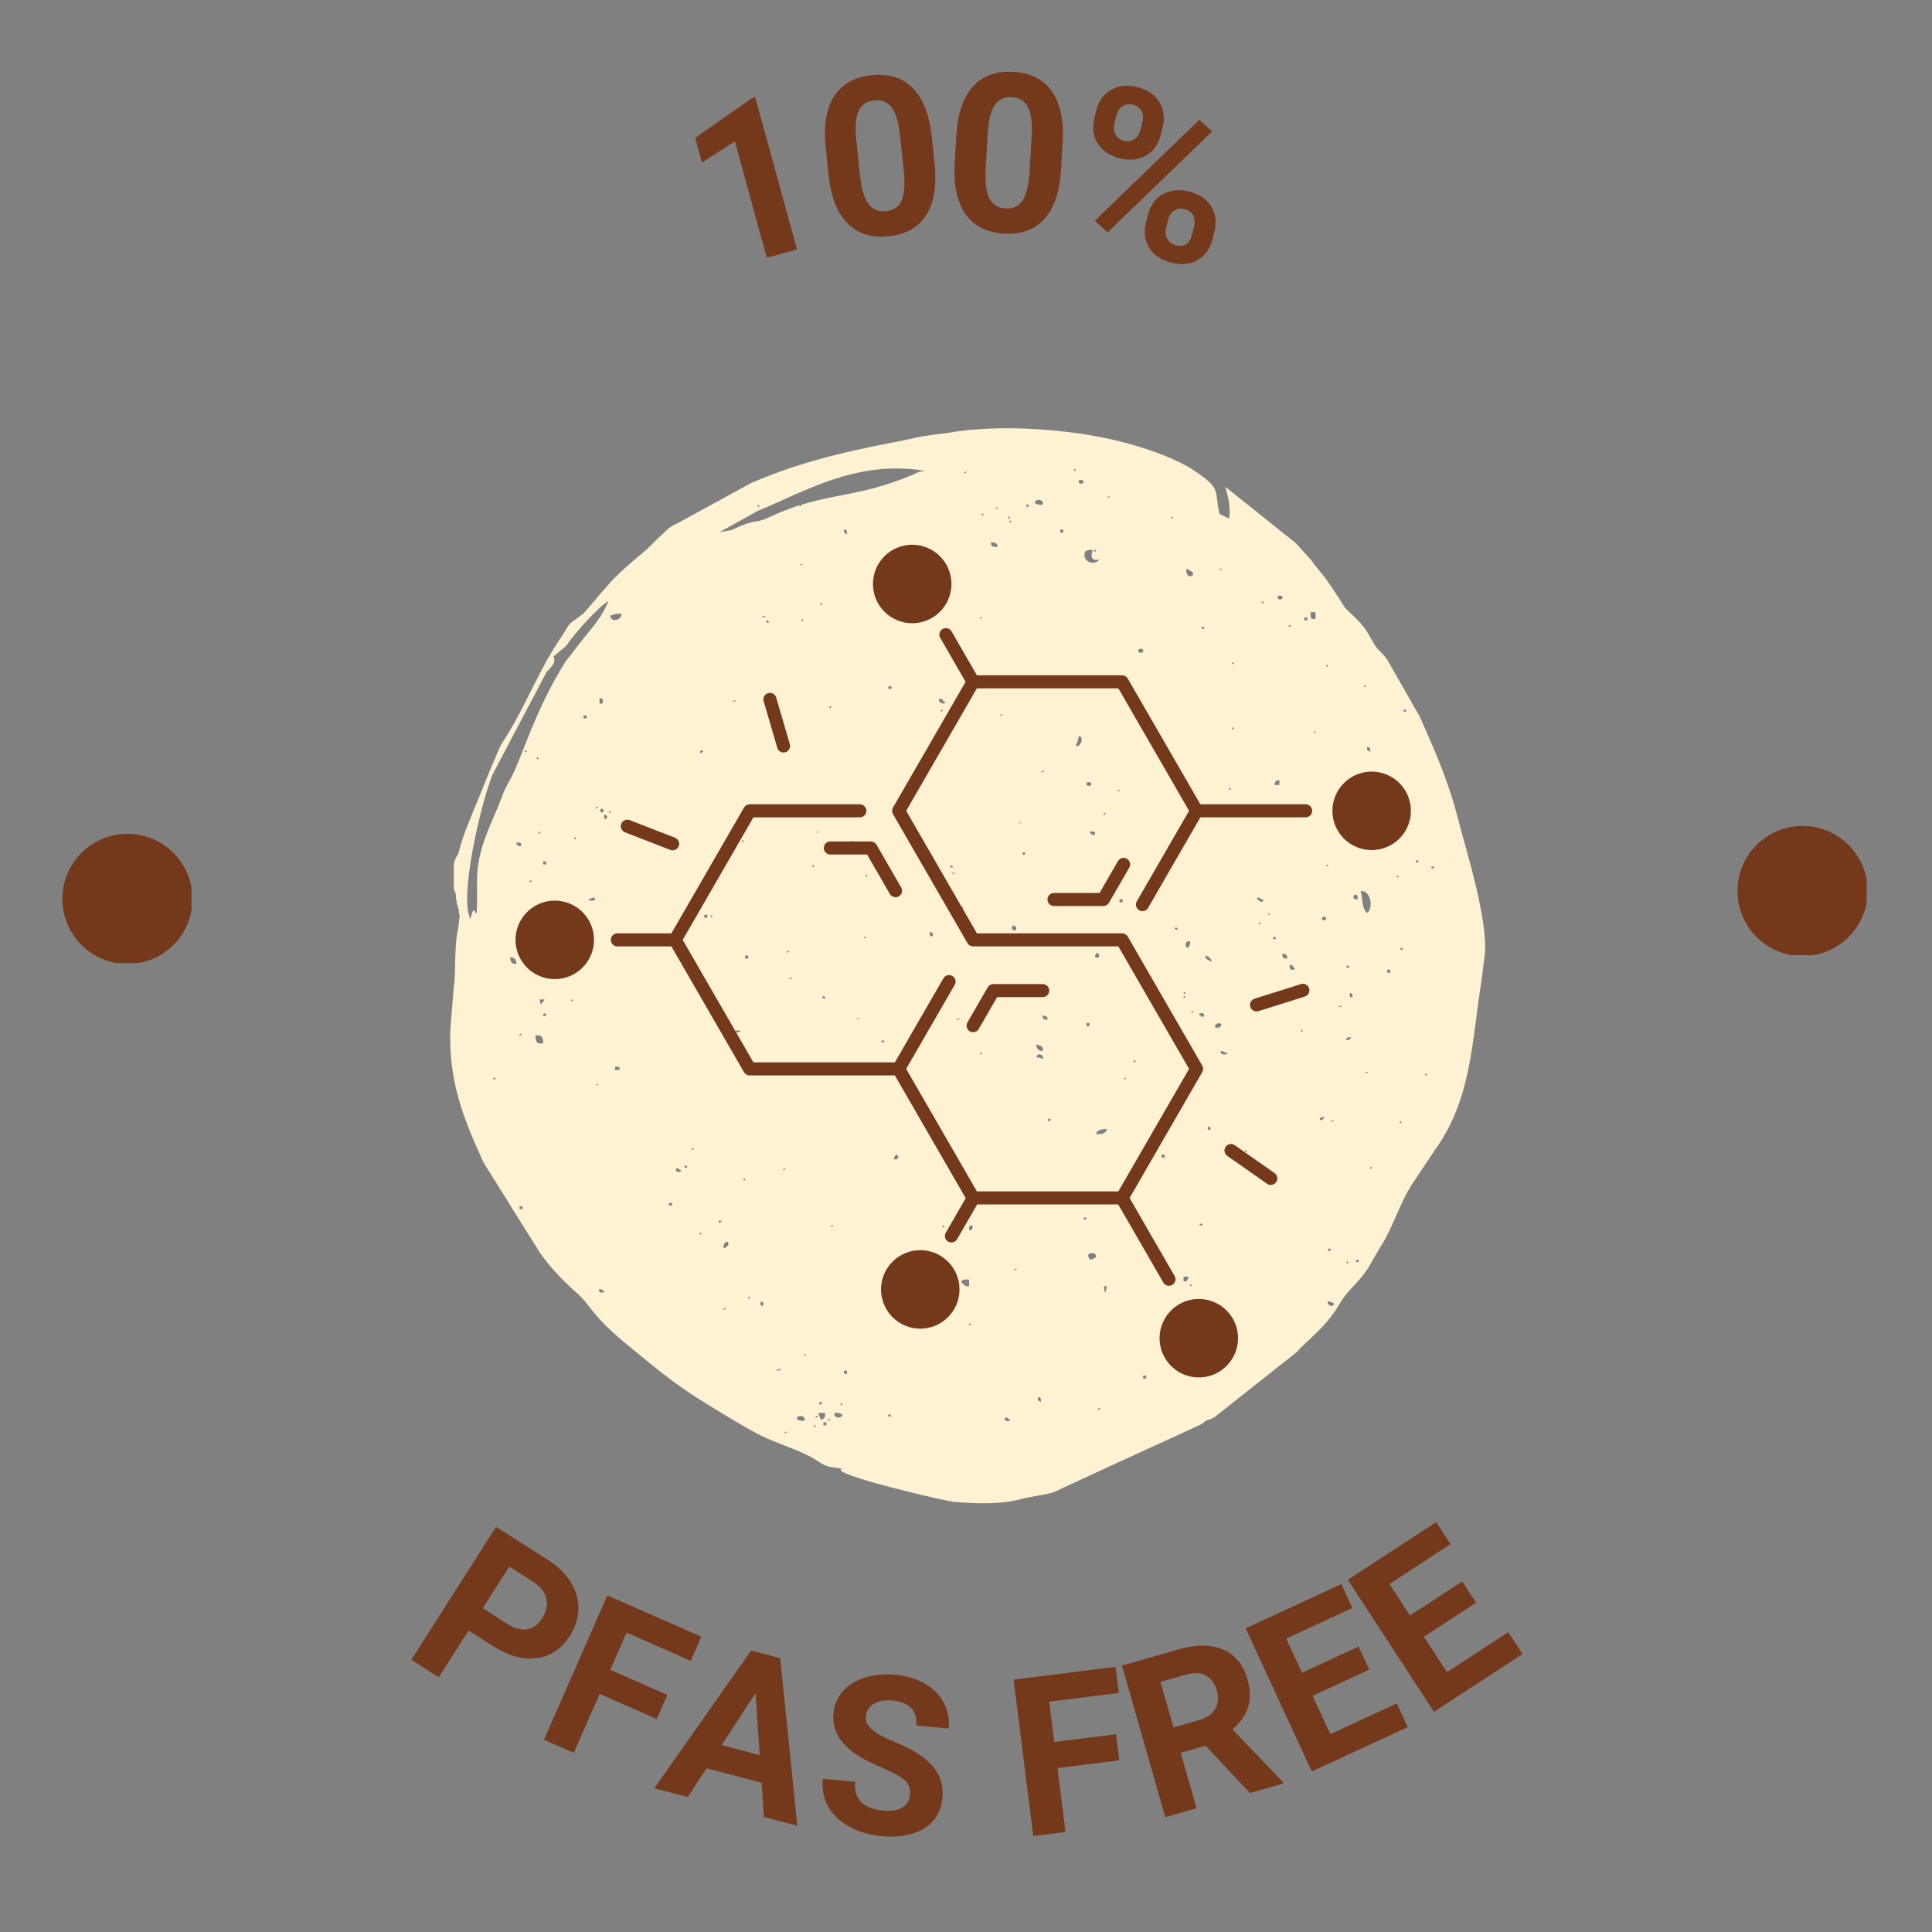 <svg xmlns="http://www.w3.org/2000/svg" xmlns:xlink="http://www.w3.org/1999/xlink" width="650" viewBox="0 0 487.5 487.5" height="650" preserveAspectRatio="xMidYMid meet"><rect x="0" y="0" width="487.5" height="487.5" fill="#808080" stroke="none"/><defs><g></g><clipPath id="75c57f9f69"><path d="M 113.199 108 L 375 108 L 375 380 L 113.199 380 Z M 113.199 108 " clip-rule="nonzero"></path></clipPath><clipPath id="98d198573d"><path d="M 438.422 208.414 L 471.027 208.414 L 471.027 241.02 L 438.422 241.02 Z M 438.422 208.414 " clip-rule="nonzero"></path></clipPath><clipPath id="6d9be3409f"><path d="M 220 137.336 L 241 137.336 L 241 158 L 220 158 Z M 220 137.336 " clip-rule="nonzero"></path></clipPath><clipPath id="c0926e7bf4"><path d="M 336 194 L 356.32 194 L 356.32 215 L 336 215 Z M 336 194 " clip-rule="nonzero"></path></clipPath><clipPath id="6a82639798"><path d="M 130.078 227 L 150 227 L 150 248 L 130.078 248 Z M 130.078 227 " clip-rule="nonzero"></path></clipPath><clipPath id="27a897bf49"><path d="M 15.738 210.402 L 48.344 210.402 L 48.344 243.012 L 15.738 243.012 Z M 15.738 210.402 " clip-rule="nonzero"></path></clipPath></defs><g clip-path="url(#75c57f9f69)"><path fill="#fef2d3" d="M 368.055 207.18 C 365.559 197.312 362.309 189.938 358.188 180.719 L 349.945 166.297 C 347.449 163.148 348.102 164.992 345.605 160.547 C 343.762 157.078 341.484 155.559 339.316 153.281 C 337.039 149.594 334.867 146.34 333.676 144.93 C 332.918 143.953 331.723 142.652 330.855 141.352 L 327.062 137.121 L 309.168 122.809 C 309.926 125.301 310.578 128.23 310.145 130.832 C 309.273 130.398 308.516 130.074 307.758 129.746 C 306.238 123.891 308.625 123.566 301.25 118.688 C 296.91 115.867 290.84 113.699 285.957 112.289 C 272.836 108.383 252.992 106.758 239 109.25 C 237.48 109.469 233.035 109.902 230.109 110.66 L 225.988 111.527 C 225.77 111.527 225.555 111.637 225.336 111.637 C 212.863 114.023 201.043 116.844 189.438 121.938 L 171.762 131.59 C 170.676 132.242 169.918 132.352 168.727 133.328 C 168.074 133.867 166.664 135.277 165.797 136.039 L 163.305 138.531 C 153.867 146.449 155.062 145.797 147.254 154.801 L 144 157.184 C 143.238 158.055 142.699 159.027 142.047 160.113 C 135.867 169.008 132.828 177.898 127.297 186.574 C 126.32 188.203 127.297 186.141 126.105 188.637 C 125.348 190.262 124.695 191.996 123.938 193.625 L 120.684 201.648 C 119.055 205.66 116.777 210.652 115.586 215.641 C 114.934 216.398 114.5 217.484 114.5 218.566 L 114.5 223.555 C 114.5 224.422 114.719 224.965 115.043 225.617 C 115.043 226.16 115.043 226.699 115.152 227.242 C 115.262 227.242 115.262 227.242 115.262 227.242 C 115.367 227.352 115.262 227.461 115.152 227.57 C 115.262 227.895 115.262 228.219 115.477 228.543 C 115.586 229.086 115.695 229.414 115.801 229.848 C 115.801 230.281 115.801 230.715 116.02 231.148 C 115.91 231.797 115.801 232.34 115.801 232.992 C 115.695 233.859 115.477 234.727 115.367 235.594 C 114.609 239.824 115.043 245.57 114.5 249.148 L 113.633 259.668 C 113.199 272.898 116.777 281.793 121.984 293.289 L 132.613 310.316 C 133.695 312.051 134.238 312.809 135.215 314.438 C 137.492 318.449 141.832 323.004 145.301 326.039 C 149.531 329.727 148.77 331.57 158.855 339.812 C 168.941 348.055 171.328 350.117 182.934 357.055 C 185.316 358.465 187.922 360.094 190.199 361.285 C 190.742 361.609 191.391 361.938 191.824 362.152 C 196.164 364.324 202.129 365.949 206.141 368.551 C 206.793 368.984 207.332 369.312 207.766 369.527 C 208.418 369.852 208.961 370.07 209.719 370.18 C 210.477 370.289 211.238 370.395 212.539 370.613 C 212.215 370.723 212.105 370.828 212.105 370.938 C 212.648 372.672 237.809 378.637 240.734 378.965 C 246.156 379.398 252.34 379.723 257.871 378.203 C 260.691 377.445 263.512 377.336 266.004 376.469 L 282.164 368.984 L 297.129 362.152 L 303.203 359.332 C 305.48 357.488 304.18 358.898 306.457 357.598 L 327.277 341.113 C 328.254 340.031 327.387 340.898 328.469 339.812 C 332.051 336.449 335.305 333.633 337.906 329.184 C 340.508 324.738 343.652 323.219 346.148 318.34 L 348.316 314.652 C 351.57 309.664 353.414 302.832 356.883 297.953 L 361.871 290.469 C 371.418 277.348 371.309 263.031 373.801 247.633 L 374.668 240.801 C 375.43 231.797 370.113 215.207 368.055 207.18 Z M 124.371 272.359 C 124.371 271.926 124.805 272.031 125.129 271.926 C 125.129 272.359 124.695 272.25 124.371 272.359 Z M 128.707 241.559 C 129.793 241.559 130.227 242.102 130.336 243.184 C 128.926 243.402 128.816 242.426 128.707 241.559 Z M 130.227 213.035 C 130.117 212.277 132.07 212.496 131.418 213.469 C 131.203 213.469 130.879 213.469 130.66 213.469 C 130.77 213.145 130.551 213.035 130.227 213.035 Z M 131.527 260.863 C 131.746 261.078 131.203 261.406 131.094 261.297 C 130.879 261.078 131.418 260.754 131.527 260.863 Z M 131.852 305.109 C 131.637 305.109 131.312 305.109 131.094 305.109 C 131.094 304.891 131.094 304.566 131.094 304.352 C 131.312 304.352 131.637 304.352 131.852 304.352 C 131.852 304.566 131.852 304.891 131.852 305.109 Z M 132.285 189.828 C 132.285 189.395 132.719 189.504 133.047 189.395 C 133.047 189.719 132.613 189.613 132.285 189.828 Z M 133.48 222.578 C 133.48 222.145 133.914 222.254 134.238 222.145 C 134.238 222.578 133.805 222.473 133.48 222.578 Z M 135.105 261.297 C 136.734 260.973 137.059 261.84 137.059 263.25 C 135.434 263.574 135.105 262.707 135.105 261.297 Z M 137.383 252.188 C 137.277 252.73 136.734 252.836 136.625 253.379 C 136.191 253.27 136.301 252.621 136.191 252.188 C 136.625 252.188 136.949 252.188 137.383 252.188 Z M 136.625 232.016 C 136.734 231.582 137.059 231.797 137.059 232.016 C 136.949 232.449 136.625 232.23 136.625 232.016 Z M 135.867 210.324 C 135.648 210.109 136.191 209.781 136.301 209.891 C 136.516 210.109 135.973 210.434 135.867 210.324 Z M 135.434 191.348 C 135.539 190.914 135.867 191.129 135.867 191.348 C 135.758 191.781 135.434 191.562 135.434 191.348 Z M 137.059 256.09 C 137.168 255.547 137.816 255.656 137.816 256.09 C 137.492 256.414 137.168 256.633 137.059 256.09 Z M 137.816 218.133 C 137.602 218.133 137.277 218.133 137.059 218.133 C 137.059 217.918 137.059 217.59 137.059 217.375 C 137.277 217.375 137.602 217.375 137.816 217.375 C 137.816 217.699 137.816 217.918 137.816 218.133 Z M 138.145 242.316 C 137.926 242.102 138.469 241.773 138.578 241.883 C 138.793 242.102 138.359 242.426 138.145 242.316 Z M 140.203 235.594 C 139.988 235.594 139.66 235.594 139.445 235.594 C 139.227 235.27 139.012 234.941 139.012 234.402 C 140.094 234.402 139.879 233.75 140.637 234.402 C 140.422 234.727 140.203 235.051 140.203 235.594 Z M 144.109 252.621 C 143.891 252.402 144.434 252.078 144.543 252.188 C 144.758 252.402 144.215 252.73 144.109 252.621 Z M 144.867 211.52 C 144.977 211.086 145.301 211.301 145.301 211.52 C 145.301 211.953 144.977 211.734 144.867 211.52 Z M 148.012 239.934 C 147.797 239.715 148.336 239.391 148.445 239.496 C 148.664 239.715 148.23 240.039 148.012 239.934 Z M 147.254 181.262 C 147.254 181.043 147.254 180.719 147.254 180.5 C 147.469 180.5 147.797 180.5 148.012 180.5 C 148.012 180.719 148.012 181.043 148.012 181.262 C 147.797 181.262 147.469 181.262 147.254 181.262 Z M 148.445 227.242 C 148.77 226.699 149.312 226.594 150.074 226.484 C 150.398 227.676 149.098 227.133 148.445 227.242 Z M 150.832 203.602 C 151.047 203.816 150.613 204.035 150.398 204.035 C 150.18 203.816 150.723 203.492 150.832 203.602 Z M 150.508 273.875 C 150.289 273.77 150.723 273.441 150.941 273.441 C 151.156 273.66 150.613 273.984 150.508 273.875 Z M 151.266 325.281 C 151.918 325.172 151.918 325.715 152.457 325.715 C 152.566 326.473 150.613 326.258 151.266 325.281 Z M 151.699 203.926 C 152.023 204.035 152.023 204.359 152.457 204.359 C 152.352 204.688 152.023 204.793 152.023 205.121 C 151.699 205.012 151.699 204.688 151.266 204.688 C 151.375 204.359 151.699 204.359 151.699 203.926 Z M 151.266 177.465 C 151.266 177.031 151.266 176.707 151.266 176.273 C 152.457 175.73 152.457 178.117 151.266 177.465 Z M 152.457 205.555 C 154.301 205.77 152.133 207.938 152.457 205.555 Z M 147.578 160.656 L 142.699 166.945 C 135.215 178.766 131.637 191.129 129.25 195.684 C 128.059 198.07 127.625 198.395 126.648 201.105 C 124.152 207.723 120.359 213.902 120.359 222.254 C 120.465 237.98 120.031 225.074 118.73 231.906 C 115.801 226.699 121.117 203.492 124.262 195.469 L 137.926 169.547 C 138.035 169.441 138.25 169.223 138.359 169.113 C 139.117 168.137 140.422 167.27 139.66 165.645 L 142.805 163.043 C 144.867 159.898 151.266 152.848 153.543 151.656 C 152.133 155.234 149.746 158.055 147.578 160.656 Z M 153.652 205.121 C 153.434 204.902 153.977 204.688 154.086 204.688 C 154.301 204.902 153.758 205.227 153.652 205.121 Z M 155.168 269.973 C 155.168 269.754 155.168 269.43 155.168 269.211 C 156.039 268.996 156.473 269.211 156.363 269.973 C 155.93 269.973 155.602 269.973 155.168 269.973 Z M 153.977 155.34 C 154.953 155.125 155.496 154.691 156.797 154.906 C 156.906 156.535 154.086 157.184 153.977 155.34 Z M 299.082 250.559 C 298.973 251.102 298.648 250.777 298.648 250.559 C 298.754 250.125 299.082 250.344 299.082 250.559 Z M 295.938 130.398 C 296.152 130.617 295.609 130.941 295.504 130.832 C 295.285 130.617 295.828 130.289 295.938 130.398 Z M 293.117 291.336 C 293.332 291.336 293.66 291.336 293.875 291.336 C 293.875 291.555 293.875 291.879 293.875 292.094 C 293.66 292.094 293.332 292.094 293.117 292.094 C 293.117 291.879 293.117 291.555 293.117 291.336 Z M 290.84 224.855 C 290.949 225.074 290.512 225.398 290.406 225.293 C 290.188 225.074 290.73 224.75 290.84 224.855 Z M 289.645 247.848 C 289.43 248.281 289.105 248.609 288.453 248.609 C 288.234 247.848 288.996 247.848 289.645 247.848 Z M 289.211 347.078 C 289.211 347.297 289.211 347.512 289.211 347.84 C 288.996 347.84 288.672 347.84 288.453 347.84 C 288.453 347.621 288.453 347.297 288.453 347.078 C 288.672 347.078 288.996 347.078 289.211 347.078 Z M 287.262 164.016 C 287.367 163.582 288.344 163.691 288.453 164.016 C 288.777 164.887 286.934 164.992 287.262 164.016 Z M 286.5 267.586 C 286.719 267.805 286.176 268.129 286.066 268.02 C 285.852 267.805 286.285 267.477 286.5 267.586 Z M 284.113 271.926 C 284.223 272.141 283.789 272.465 283.68 272.359 C 283.465 272.141 284.008 271.816 284.113 271.926 Z M 283.68 238.738 C 282.055 238.957 284.008 237.652 282.488 237.547 C 282.922 236.352 283.789 238.09 283.68 238.738 Z M 283.246 227.676 C 283.031 227.676 282.707 227.676 282.488 227.676 C 282.488 227.461 282.488 227.133 282.488 226.918 C 282.707 226.918 283.031 226.918 283.246 226.918 C 283.246 227.133 283.246 227.461 283.246 227.676 Z M 282.488 199.262 C 282.707 199.371 282.164 199.695 282.055 199.695 C 281.836 199.48 282.379 199.156 282.488 199.262 Z M 279.668 125.301 C 281.078 124.324 278.801 126.602 279.668 125.301 Z M 279.02 326.148 C 278.477 325.93 278.691 325.062 278.586 324.523 C 280.102 324.414 278.691 325.391 279.02 326.148 Z M 276.523 286.133 C 276.848 285.156 277.824 284.828 279.344 284.938 C 279.02 285.914 278.043 286.348 276.523 286.133 Z M 277.715 355.32 C 277.715 355.754 277.281 355.648 276.957 355.754 C 276.957 355.32 277.391 355.43 277.715 355.32 Z M 276.199 210.652 C 275.871 210.652 275.656 210.652 275.438 210.652 C 275.438 210.324 275.223 210.215 275.004 210.215 C 274.898 209.457 276.848 209.676 276.199 210.652 Z M 276.957 240.367 C 278.477 242.316 274.898 241.883 276.957 240.367 Z M 274.137 197.637 C 274.355 197.203 275.223 197.312 275.332 197.637 C 275.656 198.504 273.922 198.504 274.137 197.637 Z M 274.898 258.152 C 274.898 258.367 274.898 258.691 274.898 258.91 C 274.68 258.91 274.355 258.91 274.137 258.91 C 274.137 258.586 274.137 258.367 274.137 258.152 C 274.355 258.152 274.68 258.152 274.898 258.152 Z M 276.523 317.363 C 275.871 317.363 275.766 317.906 275.004 317.797 C 274.789 317.473 274.57 317.148 274.57 316.605 C 275.113 315.953 276.848 315.953 276.523 317.363 Z M 278.91 205.121 C 279.125 205.336 278.691 205.66 278.477 205.555 C 278.258 205.336 278.801 205.012 278.91 205.121 Z M 276.523 138.75 C 276.742 138.965 276.309 139.293 276.09 139.184 C 275.871 138.965 276.414 138.641 276.523 138.75 Z M 273.812 139.184 C 274.246 138.859 274.898 138.641 275.766 138.75 C 275.223 140.051 275.113 141.785 277.391 141.137 C 276.414 142.871 272.836 141.895 273.812 139.184 Z M 274.137 307.496 C 273.812 307.711 273.488 307.93 273.379 307.496 C 273.488 307.062 274.137 307.172 274.137 307.496 Z M 273.379 121.398 C 273.703 122.266 271.969 122.266 272.188 121.398 C 272.293 120.965 273.27 121.07 273.379 121.398 Z M 271.426 188.203 C 271.754 187.441 272.078 186.793 272.188 185.816 C 273.594 185.492 272.836 188.742 271.426 188.203 Z M 271.426 118.578 C 271.316 119.012 270.992 118.793 270.992 118.578 C 271.102 118.145 271.426 118.359 271.426 118.578 Z M 267.523 133.652 C 267.738 133.652 268.066 133.652 268.281 133.652 C 268.281 133.867 268.281 134.195 268.281 134.41 C 268.066 134.41 267.738 134.41 267.523 134.41 C 267.523 134.195 267.523 133.867 267.523 133.652 Z M 265.137 282.66 C 264.703 282.879 264.379 283.094 264.379 282.66 C 264.484 282.117 265.137 282.227 265.137 282.66 Z M 264.27 257.285 C 263.402 257.391 262.969 256.957 263.074 256.09 C 263.512 256.523 264.594 256.309 264.27 257.285 Z M 263.512 301.641 C 264.812 300.664 262.535 302.941 263.512 301.641 Z M 261.559 266.828 C 261.559 265.633 263.402 265.852 263.184 267.262 C 262.75 266.934 262.207 266.828 261.559 266.828 Z M 262.641 353.805 C 262.316 353.695 262.316 353.367 261.883 353.367 C 261.883 353.152 261.883 352.828 261.883 352.609 C 262.75 352.395 262.641 353.152 262.641 353.805 Z M 263.074 265.199 C 262.102 265.199 261.559 264.656 261.449 263.574 C 262.426 263.789 263.402 263.898 263.074 265.199 Z M 262.75 194.926 C 262.75 194.492 263.184 194.602 263.512 194.492 C 263.512 194.816 263.074 194.816 262.75 194.926 Z M 263.512 172.258 C 263.293 172.258 262.969 172.258 262.75 172.258 C 262.75 172.043 262.75 171.719 262.75 171.5 C 262.969 171.5 263.293 171.5 263.512 171.5 C 263.512 171.824 263.512 172.043 263.512 172.258 Z M 263.074 127.363 C 262.207 127.469 261.559 127.254 261.125 126.93 C 261.125 125.734 263.512 125.844 263.074 127.363 Z M 259.605 127.688 C 259.391 128.23 259.172 127.688 258.848 127.688 C 258.953 127.145 259.605 127.254 259.605 127.688 Z M 258.738 215.422 C 258.414 215.641 258.086 215.855 257.98 215.422 C 258.086 214.879 258.738 214.988 258.738 215.422 Z M 257.219 207.504 C 258.52 206.531 256.242 208.809 257.219 207.504 Z M 256.027 320.508 C 255.809 320.402 256.242 320.074 256.461 320.074 C 256.676 320.293 256.137 320.617 256.027 320.508 Z M 255.27 234.074 C 255.809 232.664 257.113 234.508 256.027 234.836 C 255.809 234.836 255.16 234.293 255.27 234.074 Z M 255.16 131.59 C 255.16 132.133 254.832 131.809 254.727 131.59 C 254.832 131.156 255.16 131.375 255.16 131.59 Z M 254.832 130.398 C 255.051 130.617 254.508 130.941 254.398 130.832 C 254.184 130.617 254.727 130.289 254.832 130.398 Z M 253.641 357.707 C 254.293 357.598 254.293 358.031 254.832 358.141 C 254.941 358.898 252.992 358.684 253.641 357.707 Z M 252.883 180.176 C 253.098 180.395 252.555 180.719 252.449 180.609 C 252.23 180.395 252.773 180.176 252.883 180.176 Z M 251.688 128.012 C 251.906 128.23 251.363 128.555 251.254 128.445 C 251.039 128.23 251.582 128.012 251.688 128.012 Z M 250.062 136.797 C 250.82 136.906 251.797 136.906 251.688 137.988 C 250.605 138.098 249.953 137.883 250.062 136.797 Z M 195.945 345.887 C 196.055 345.344 196.707 345.562 197.141 345.453 C 197.031 345.887 196.379 345.777 195.945 345.887 Z M 198.332 240.367 C 198.332 239.934 198.766 240.039 199.09 239.934 C 199.09 240.367 198.656 240.258 198.332 240.367 Z M 199.852 246.656 C 199.852 246.98 199.418 246.98 199.09 247.09 C 199.09 246.656 199.523 246.766 199.852 246.656 Z M 198.656 361.176 C 198.656 361.609 198.223 361.504 197.898 361.609 C 197.898 361.285 198.441 361.395 198.656 361.176 Z M 197.465 295.242 C 197.574 294.914 198.008 294.914 198.223 294.809 C 198.223 295.242 197.789 295.133 197.465 295.242 Z M 201.801 142.652 C 201.91 142.328 202.344 142.438 202.562 142.219 C 202.562 142.652 202.129 142.543 201.801 142.652 Z M 202.672 156.535 C 202.562 156.969 202.234 156.75 202.234 156.535 C 202.344 156.102 202.672 156.316 202.672 156.535 Z M 202.996 358.465 C 202.129 358.574 201.477 358.465 201.043 358.031 C 201.043 356.949 203.43 357.055 202.996 358.465 Z M 202.996 341.875 C 204.406 340.898 202.129 343.176 202.996 341.875 Z M 207.008 152.629 C 206.793 152.414 207.227 152.09 207.441 152.195 C 207.66 152.414 207.117 152.738 207.008 152.629 Z M 208.199 251.754 C 207.984 252.402 207.875 251.754 207.441 251.754 C 207.551 251.211 208.199 251.32 208.199 251.754 Z M 207.441 354.129 C 207.008 354.344 206.684 354.672 206.684 354.129 C 206.793 353.586 207.441 353.695 207.441 354.129 Z M 208.199 356.516 C 208.309 357.598 207.984 358.25 207.008 358.141 C 207.008 357.383 206.465 357.273 206.574 356.516 C 207.117 356.516 207.66 356.516 208.199 356.516 Z M 208.527 358.898 C 208.527 359.117 208.527 359.441 208.527 359.66 C 208.309 359.66 207.984 359.66 207.766 359.66 C 207.766 359.441 207.766 359.117 207.766 358.898 C 207.984 358.898 208.309 358.898 208.527 358.898 Z M 206.25 209.891 C 207.551 208.914 205.273 211.191 206.25 209.891 Z M 206.25 357.273 C 206.465 357.488 205.922 357.816 205.816 357.707 C 205.598 357.488 206.141 357.164 206.25 357.273 Z M 205.816 359.66 C 206.031 359.875 205.488 360.203 205.383 360.094 C 205.164 359.875 205.707 359.551 205.816 359.66 Z M 204.949 218.566 C 205.055 218.133 205.383 218.352 205.383 218.566 C 205.383 219 205.055 218.785 204.949 218.566 Z M 209.285 178.656 C 209.07 178.441 209.609 178.117 209.719 178.223 C 209.938 178.441 209.504 178.766 209.285 178.656 Z M 210.152 309.121 C 210.371 309.34 209.828 309.555 209.719 309.555 C 209.504 309.34 210.043 309.012 210.152 309.121 Z M 209.395 358.031 C 209.609 358.25 209.07 358.574 208.961 358.465 C 208.742 358.25 209.285 358.031 209.395 358.031 Z M 212.539 356.949 C 212.539 358.031 210.152 357.926 210.586 356.516 C 211.453 356.406 212.105 356.621 212.539 356.949 Z M 212.539 354.129 C 212.754 354.344 212.215 354.672 212.105 354.562 C 211.887 354.344 212.43 354.02 212.539 354.129 Z M 212.973 134.41 C 212.973 134.195 212.973 133.867 212.973 133.652 C 213.73 133.434 213.73 134.195 213.73 134.844 C 213.406 134.738 213.406 134.41 212.973 134.41 Z M 213.73 345.887 C 213.73 346.102 213.73 346.43 213.73 346.645 C 213.516 346.645 213.191 346.645 212.973 346.645 C 212.973 346.43 212.973 346.102 212.973 345.887 C 213.191 345.887 213.516 345.887 213.73 345.887 Z M 214.816 213.902 C 214.816 213.363 214.816 212.82 214.816 212.277 C 215.684 212.168 215.902 212.602 216.441 212.711 C 216.117 213.254 215.902 213.902 214.816 213.902 Z M 216.875 256.852 C 216.875 257.285 216.441 257.176 216.117 257.285 C 216.117 256.957 216.551 257.066 216.875 256.852 Z M 217.312 212.711 C 218.613 211.734 216.336 214.012 217.312 212.711 Z M 218.504 236.352 C 218.613 236.57 218.18 236.895 218.07 236.785 C 217.852 236.57 218.395 236.246 218.504 236.352 Z M 218.395 220.953 C 218.504 220.52 218.828 220.734 218.828 220.953 C 218.828 221.387 218.504 221.172 218.395 220.953 Z M 224.035 173.562 C 225.227 172.043 225.336 174.754 224.035 173.562 Z M 224.793 357.273 C 224.578 357.926 224.469 357.273 224.035 357.273 C 224.145 356.73 224.793 356.84 224.793 357.273 Z M 224.035 150.246 C 223.816 150.246 223.492 150.246 223.273 150.246 C 223.273 149.918 223.059 149.812 222.84 149.812 C 222.625 149.051 224.578 149.27 224.035 150.246 Z M 223.168 262.812 C 222.84 263.031 222.516 263.25 222.406 262.812 C 222.516 262.379 223.168 262.488 223.168 262.812 Z M 225.555 292.531 C 225.445 291.879 225.988 291.879 225.988 291.336 C 226.746 291.555 226.855 291.879 226.312 292.531 C 226.094 292.531 225.77 292.531 225.555 292.531 Z M 231.516 317.039 C 231.516 316.605 231.953 316.715 232.277 316.605 C 232.277 317.039 231.844 316.93 231.516 317.039 Z M 237.375 179.527 C 237.156 179.309 237.699 178.984 237.809 179.094 C 238.023 179.309 237.59 179.527 237.375 179.527 Z M 238.242 309.449 C 238.133 309.988 237.809 309.664 237.809 309.449 C 237.914 309.012 238.242 309.23 238.242 309.449 Z M 244.965 333.957 C 245.184 334.172 244.641 334.5 244.531 334.391 C 244.312 334.172 244.855 333.848 244.965 333.957 Z M 248.109 129.641 C 248.328 129.855 247.785 130.18 247.676 130.074 C 247.461 129.855 248 129.531 248.109 129.641 Z M 247.785 155.668 C 248 155.883 247.461 156.211 247.352 156.102 C 247.133 155.883 247.566 155.668 247.785 155.668 Z M 247.785 265.633 C 248 265.852 247.461 266.176 247.352 266.066 C 247.133 265.852 247.566 265.527 247.785 265.633 Z M 244.531 309.555 C 244.855 309.555 244.965 309.34 244.965 309.121 C 245.723 308.906 245.508 310.855 244.531 310.316 C 244.531 310.098 244.531 309.773 244.531 309.555 Z M 244.531 324.523 C 243.23 324.848 243.34 323.871 242.578 323.652 C 242.578 322.785 243.555 322.785 244.531 322.895 C 244.531 323.438 244.531 323.98 244.531 324.523 Z M 243.773 303.156 C 245.074 302.18 242.797 304.457 243.773 303.156 Z M 243.773 119.012 C 243.988 119.227 243.445 119.445 243.34 119.445 C 243.121 119.227 243.664 118.902 243.773 119.012 Z M 243.012 228.871 C 243.012 229.953 241.82 230.172 241.387 229.629 C 241.496 228.977 242.145 228.762 243.012 228.871 Z M 242.145 256.957 C 242.145 257.285 241.711 257.285 241.387 257.391 C 241.387 256.957 241.82 257.066 242.145 256.957 Z M 240.195 220.52 C 240.195 220.195 240.629 220.301 240.953 220.086 C 240.953 220.52 240.52 220.41 240.195 220.52 Z M 240.52 218.566 C 240.41 219.109 239.758 219 239.758 218.566 C 239.977 218.023 240.195 218.676 240.52 218.566 Z M 236.941 176.379 C 238.023 176.055 237.809 177.141 238.566 177.141 C 238.352 178.008 236.613 177.25 236.941 176.379 Z M 235.855 190.152 C 235.746 190.586 235.098 190.48 235.098 190.152 C 235.203 189.613 235.422 190.152 235.855 190.152 Z M 234.664 235.16 C 236.508 235.484 234.336 237.547 234.664 235.16 Z M 232.277 152.523 C 232.277 152.305 232.277 151.98 232.277 151.762 C 233.035 151.656 233.578 151.871 233.469 152.523 C 233.035 152.523 232.711 152.523 232.277 152.523 Z M 191.609 127.688 C 191.5 128.121 191.176 127.902 191.176 127.688 C 191.281 127.254 191.609 127.469 191.609 127.688 Z M 168.617 303.918 C 169.809 302.508 170.027 305.109 168.617 303.918 Z M 170.676 294.809 C 171.328 294.699 171.328 295.242 171.871 295.242 C 171.98 296 170.027 295.891 170.676 294.809 Z M 172.629 294.48 C 172.738 293.938 173.391 294.047 173.391 294.48 C 173.281 295.023 173.062 294.48 172.629 294.48 Z M 174.582 290.145 C 174.363 289.926 174.906 289.602 175.016 289.711 C 175.234 289.926 174.691 290.25 174.582 290.145 Z M 176.535 311.508 C 176.316 311.289 176.859 310.965 176.969 311.074 C 177.184 311.289 176.641 311.617 176.535 311.508 Z M 176.641 189.719 C 176.75 189.176 177.402 189.285 177.402 189.719 C 176.969 189.938 176.641 190.262 176.641 189.719 Z M 178.484 231.582 C 178.27 231.582 177.945 231.582 177.727 231.582 C 177.727 231.363 177.727 231.039 177.727 230.82 C 178.051 230.82 178.27 230.82 178.484 230.82 C 178.484 231.039 178.484 231.363 178.484 231.582 Z M 179.355 231.254 C 179.355 230.82 179.68 231.039 179.789 231.254 C 179.68 231.691 179.355 231.473 179.355 231.254 Z M 181.305 308.254 C 181.414 307.82 182.066 307.93 182.066 308.254 C 181.738 308.473 181.414 308.688 181.305 308.254 Z M 182.5 330.488 C 182.5 330.051 182.934 330.16 183.258 330.051 C 183.258 330.379 182.824 330.379 182.5 330.488 Z M 182.934 314.977 C 182.066 314.871 182.824 313.133 183.691 313.352 C 184.125 314.652 183.148 314.328 182.934 314.977 Z M 181.523 134.301 L 191.066 128.988 C 203.32 123.891 216.336 115.977 233.359 118.793 C 231.516 119.121 232.168 118.902 230.215 119.879 C 230 119.879 229.781 119.988 229.566 120.098 C 217.961 124.867 211.238 124.543 202.234 127.363 C 202.344 127.578 201.91 127.797 201.801 127.688 C 201.695 127.578 201.695 127.578 201.801 127.469 C 199.418 128.23 196.922 129.207 194.102 130.508 C 189.875 132.457 191.391 130.508 184.559 133.762 Z M 193.996 156.969 C 193.777 157.512 193.559 156.859 193.234 156.969 C 193.344 156.426 193.996 156.535 193.996 156.969 Z M 192.367 155.777 C 192.367 155.34 192.801 155.449 193.125 155.34 C 193.125 155.777 192.691 155.668 192.367 155.777 Z M 191.934 328.426 C 193.668 328.645 191.609 330.812 191.934 328.426 Z M 185.645 176.707 C 185.645 177.031 185.211 177.031 184.883 177.141 C 184.883 176.707 185.316 176.816 185.645 176.707 Z M 185.645 260.863 C 184.344 260.43 186.078 259.777 186.836 260.102 C 186.727 260.645 185.645 260.211 185.645 260.863 Z M 187.16 212.277 C 187.27 211.844 187.598 212.059 187.598 212.277 C 187.598 212.711 187.27 212.496 187.16 212.277 Z M 187.598 297.625 C 187.703 297.191 188.031 297.41 188.031 297.625 C 187.922 298.059 187.598 297.844 187.598 297.625 Z M 188.031 241.125 C 188.246 241.125 188.57 241.125 188.789 241.125 C 188.789 241.34 188.789 241.668 188.789 241.883 C 188.57 241.883 188.246 241.883 188.031 241.883 C 188.031 241.668 188.031 241.34 188.031 241.125 Z M 188.789 327.668 C 188.57 327.449 189.113 327.125 189.223 327.234 C 189.438 327.449 188.898 327.773 188.789 327.668 Z M 296.371 234.402 C 296.477 233.859 297.129 233.969 297.129 234.402 C 296.91 234.941 296.805 234.402 296.371 234.402 Z M 299.082 251.426 C 299.297 251.645 298.754 251.859 298.648 251.859 C 298.43 251.645 298.973 251.32 299.082 251.426 Z M 299.406 323.328 C 299.191 323.328 298.863 323.328 298.648 323.328 C 298.648 322.895 298.648 322.57 298.648 322.137 C 299.082 322.137 299.406 322.137 299.84 322.137 C 299.949 322.785 299.516 322.785 299.406 323.328 Z M 300.273 237.547 C 300.492 238.414 299.949 238.629 299.84 239.172 C 298.754 239.062 298.973 237.219 300.273 237.547 Z M 300.273 324.523 C 300.059 324.305 300.598 323.98 300.707 324.09 C 300.816 324.305 300.383 324.629 300.273 324.523 Z M 300.598 255.332 C 300.707 254.898 301.031 255.113 301.031 255.332 C 301.031 255.766 300.707 255.547 300.598 255.332 Z M 299.406 143.414 C 299.949 144.062 301.141 143.953 301.031 145.039 C 300.164 146.016 299.082 145.039 299.406 143.414 Z M 303.852 158.488 C 303.637 159.137 303.527 158.488 303.094 158.488 C 303.203 157.945 303.852 158.055 303.852 158.488 Z M 301.793 206.312 C 301.902 205.879 302.227 206.094 302.227 206.312 C 302.117 206.746 301.902 206.531 301.793 206.312 Z M 302.66 309.121 C 302.77 308.578 303.418 308.688 303.418 309.121 C 303.312 309.664 303.094 309.012 302.66 309.121 Z M 303.746 256.523 C 303.527 256.523 303.203 256.523 302.984 256.523 C 303.094 256.199 302.875 256.199 302.551 256.09 C 302.441 255.332 304.395 255.547 303.746 256.523 Z M 305.047 284.18 C 306.457 285.371 303.852 285.48 305.047 284.18 Z M 304.18 241.125 C 305.152 241.34 305.59 241.883 305.805 242.75 C 305.262 242.211 304.07 242.316 304.18 241.125 Z M 308.191 143.414 C 308.406 143.629 307.867 143.953 307.758 143.848 C 307.539 143.738 308.082 143.414 308.191 143.414 Z M 306.562 259.234 C 306.562 258.152 307.758 257.934 308.191 258.477 C 308.082 259.234 307.539 259.453 306.562 259.234 Z M 308.516 336.344 C 308.625 336.016 309.059 336.016 309.273 335.91 C 309.273 336.344 308.84 336.234 308.516 336.344 Z M 308.082 265.199 C 308.84 265.199 308.949 265.742 309.711 265.633 C 309.926 266.285 307.539 266.285 308.082 265.199 Z M 310.145 199.262 C 309.926 199.047 310.469 198.723 310.578 198.828 C 310.793 199.047 310.25 199.371 310.145 199.262 Z M 310.902 183.754 C 311.012 183.32 311.336 183.539 311.336 183.754 C 311.227 184.297 310.902 184.082 310.902 183.754 Z M 310.902 167.598 C 310.684 167.379 311.227 167.055 311.336 167.164 C 311.551 167.379 311.012 167.703 310.902 167.598 Z M 314.156 290.469 C 314.156 290.035 314.48 290.25 314.59 290.469 C 314.48 290.902 314.156 290.688 314.156 290.469 Z M 317.625 233.207 C 317.41 232.992 317.949 232.664 318.059 232.773 C 318.277 232.992 317.734 233.316 317.625 233.207 Z M 317.191 226.918 C 317.516 225.727 318.059 227.242 318.82 226.918 C 318.492 228.219 317.949 227.242 317.191 226.918 Z M 318.387 152.195 C 318.168 151.98 318.711 151.656 318.82 151.762 C 319.035 151.98 318.602 152.305 318.387 152.195 Z M 320.012 230.82 C 319.793 230.605 320.336 230.387 320.445 230.387 C 320.664 230.605 320.121 230.93 320.012 230.82 Z M 321.203 236.785 C 321.312 236.246 321.965 236.352 321.965 236.785 C 321.637 237.004 321.312 237.219 321.203 236.785 Z M 322.832 198.07 C 322.398 198.07 322.07 198.07 321.637 198.07 C 321.531 197.418 321.965 197.312 322.07 196.879 C 322.289 196.879 322.613 196.879 322.832 196.879 C 322.832 197.312 322.832 197.637 322.832 198.07 Z M 322.398 150.57 C 322.508 150.137 323.48 150.246 323.59 150.57 C 323.914 151.438 322.18 151.547 322.398 150.57 Z M 323.59 240.691 C 324.457 240.582 324.891 241.016 324.785 241.883 C 323.914 241.992 323.48 241.559 323.59 240.691 Z M 325.219 158.16 C 325 157.945 325.434 157.617 325.652 157.727 C 325.867 157.945 325.324 158.27 325.219 158.16 Z M 325.543 243.512 C 326.41 243.293 326.086 244.27 326.734 244.27 C 326.629 245.246 324.891 244.594 325.543 243.512 Z M 328.254 260.102 C 328.363 259.668 328.688 259.887 328.688 260.102 C 328.688 260.535 328.363 260.32 328.254 260.102 Z M 329.879 156.535 C 329.664 156.535 329.34 156.535 329.121 156.535 C 329.121 156.316 329.121 155.992 329.121 155.777 C 329.34 155.777 329.664 155.777 329.879 155.777 C 329.879 155.992 329.879 156.316 329.879 156.535 Z M 330.75 154.473 C 331.184 154.473 331.508 154.473 331.941 154.473 C 331.941 155.016 331.941 155.559 331.941 156.102 C 330.531 156.535 330.641 155.559 330.75 154.473 Z M 331.508 184.949 C 331.289 184.84 331.832 184.516 331.941 184.516 C 332.156 184.73 331.617 185.055 331.508 184.949 Z M 335.844 315.41 C 335.52 315.629 335.195 315.848 335.086 315.41 C 335.195 314.871 335.844 314.977 335.844 315.41 Z M 335.086 168.031 C 334.977 168.465 334.652 168.246 334.652 168.031 C 334.762 167.598 335.086 167.812 335.086 168.031 Z M 333.027 282.66 C 332.918 281.793 333.676 281.902 334.219 281.902 C 334 282.336 333.676 282.66 333.027 282.66 Z M 333.895 231.254 C 336.172 231.797 332.484 233.098 333.895 231.254 Z M 334.652 218.566 C 334.434 218.352 334.977 218.133 335.086 218.133 C 335.305 218.352 334.762 218.676 334.652 218.566 Z M 334.977 328.426 C 335.844 328.316 336.062 328.75 336.605 328.859 C 336.605 329.945 334.977 329.617 334.977 328.426 Z M 335.844 283.094 C 335.844 282.66 336.277 282.77 336.605 282.66 C 336.605 282.984 336.172 282.879 335.844 283.094 Z M 337.797 254.137 C 337.797 253.812 338.34 253.812 338.555 253.703 C 338.555 254.137 338.121 254.031 337.797 254.137 Z M 344.953 188.527 C 345.824 188.418 345.715 189.07 345.715 189.719 C 345.391 189.613 345.391 189.285 344.953 189.285 C 344.953 189.07 344.953 188.742 344.953 188.527 Z M 344.629 173.129 C 344.52 173.562 344.195 173.344 344.195 173.129 C 344.195 172.695 344.52 172.91 344.629 173.129 Z M 340.508 243.836 C 340.398 244.379 339.75 244.27 339.75 243.836 C 339.965 243.293 340.184 243.945 340.508 243.836 Z M 339.75 318.559 C 339.859 318.125 340.184 318.34 340.184 318.559 C 340.074 318.992 339.75 318.773 339.75 318.559 Z M 339.75 262.488 C 339.641 261.621 340.398 261.73 340.941 261.73 C 340.727 262.164 340.398 262.488 339.75 262.488 Z M 340.617 250.559 C 342.352 250.887 340.293 252.945 340.617 250.559 Z M 342.57 226.16 C 342.57 226.375 342.57 226.699 342.57 226.918 C 340.617 227.242 341.809 224.75 342.57 226.16 Z M 342.895 318.23 C 342.57 318.449 342.242 318.664 342.137 318.23 C 342.242 317.691 343.004 317.797 342.895 318.23 Z M 344.953 230.387 C 343.547 229.086 343.98 227.352 343.328 224.855 C 345.93 224.531 346.582 229.195 344.953 230.387 Z M 344.52 270.84 C 344.52 270.406 344.953 270.516 345.281 270.406 C 345.281 270.73 344.848 270.621 344.52 270.84 Z M 345.715 294.914 C 345.496 294.699 346.039 294.371 346.148 294.48 C 346.363 294.699 345.824 295.023 345.715 294.914 Z M 350.812 245.461 C 350.594 245.461 350.27 245.461 350.051 245.461 C 350.051 245.246 350.051 244.922 350.051 244.703 C 350.27 244.703 350.594 244.703 350.812 244.703 C 350.812 244.922 350.812 245.246 350.812 245.461 Z M 352.438 221.387 C 352.223 221.172 352.762 220.844 352.871 220.953 C 353.09 221.172 352.547 221.496 352.438 221.387 Z M 353.195 283.418 C 352.98 283.203 353.523 282.879 353.629 282.984 C 353.848 283.203 353.305 283.527 353.195 283.418 Z M 353.957 239.496 C 353.848 240.039 353.629 239.496 353.195 239.496 C 353.305 239.062 354.066 239.172 353.957 239.496 Z M 354.066 179.418 C 354.172 178.875 354.824 178.984 354.824 179.418 C 354.605 180.066 354.5 179.418 354.066 179.418 Z M 357.211 217.375 C 357.316 216.941 357.969 217.051 357.969 217.375 C 357.645 217.59 357.316 217.809 357.211 217.375 Z M 359.594 271.164 C 359.594 270.73 359.922 270.949 360.027 271.164 C 359.922 271.598 359.594 271.383 359.594 271.164 Z M 361.113 219 C 361.223 218.457 361.871 218.566 361.871 219 C 361.766 219.543 361.547 218.895 361.113 219 Z M 365.887 216.613 C 364.801 215.422 367.078 217.699 365.887 216.613 Z M 365.887 216.613 " fill-opacity="1" fill-rule="nonzero"></path></g><g clip-path="url(#98d198573d)"><path fill="#73391a" d="M 454.84 208.414 C 463.906 208.414 471.258 215.762 471.258 224.828 C 471.258 233.895 463.906 241.246 454.84 241.246 C 445.773 241.246 438.422 233.895 438.422 224.828 C 438.422 215.762 445.773 208.414 454.84 208.414 Z M 454.84 208.414 " fill-opacity="1" fill-rule="evenodd"></path></g><g clip-path="url(#6d9be3409f)"><path fill="#73391a" d="M 240.078 147.355 C 240.078 148.008 240.016 148.648 239.887 149.289 C 239.762 149.926 239.574 150.543 239.324 151.145 C 239.074 151.746 238.77 152.316 238.41 152.859 C 238.047 153.398 237.637 153.898 237.176 154.359 C 236.719 154.816 236.219 155.23 235.676 155.59 C 235.137 155.953 234.566 156.258 233.965 156.504 C 233.363 156.754 232.746 156.941 232.105 157.07 C 231.469 157.195 230.824 157.258 230.176 157.258 C 229.523 157.258 228.879 157.195 228.242 157.07 C 227.605 156.941 226.984 156.754 226.387 156.504 C 225.785 156.258 225.215 155.953 224.672 155.59 C 224.133 155.23 223.633 154.816 223.172 154.359 C 222.711 153.898 222.301 153.398 221.941 152.859 C 221.578 152.316 221.273 151.746 221.023 151.145 C 220.777 150.543 220.59 149.926 220.461 149.289 C 220.336 148.648 220.273 148.008 220.273 147.355 C 220.273 146.707 220.336 146.062 220.461 145.422 C 220.59 144.785 220.777 144.168 221.023 143.566 C 221.273 142.965 221.578 142.395 221.941 141.855 C 222.301 141.312 222.711 140.812 223.172 140.352 C 223.633 139.895 224.133 139.484 224.672 139.121 C 225.215 138.762 225.785 138.453 226.387 138.207 C 226.984 137.957 227.605 137.77 228.242 137.645 C 228.879 137.516 229.523 137.453 230.176 137.453 C 230.824 137.453 231.469 137.516 232.105 137.645 C 232.746 137.77 233.363 137.957 233.965 138.207 C 234.566 138.453 235.137 138.762 235.676 139.121 C 236.219 139.484 236.719 139.895 237.176 140.352 C 237.637 140.812 238.047 141.312 238.41 141.855 C 238.77 142.395 239.074 142.965 239.324 143.566 C 239.574 144.168 239.762 144.785 239.887 145.422 C 240.016 146.062 240.078 146.707 240.078 147.355 Z M 240.078 147.355 " fill-opacity="1" fill-rule="nonzero"></path></g><g clip-path="url(#c0926e7bf4)"><path fill="#73391a" d="M 356.008 204.598 C 356.008 205.246 355.945 205.891 355.82 206.527 C 355.691 207.168 355.504 207.785 355.258 208.387 C 355.008 208.988 354.703 209.559 354.34 210.098 C 353.98 210.641 353.57 211.141 353.109 211.598 C 352.648 212.059 352.148 212.469 351.609 212.832 C 351.066 213.191 350.496 213.496 349.895 213.746 C 349.297 213.996 348.676 214.184 348.039 214.309 C 347.402 214.438 346.758 214.5 346.105 214.5 C 345.457 214.5 344.812 214.438 344.176 214.309 C 343.535 214.184 342.918 213.996 342.316 213.746 C 341.715 213.496 341.145 213.191 340.605 212.832 C 340.062 212.469 339.562 212.059 339.105 211.598 C 338.645 211.141 338.234 210.641 337.871 210.098 C 337.512 209.559 337.207 208.988 336.957 208.387 C 336.707 207.785 336.52 207.168 336.395 206.527 C 336.266 205.891 336.203 205.246 336.203 204.598 C 336.203 203.945 336.266 203.301 336.395 202.664 C 336.52 202.027 336.707 201.406 336.957 200.809 C 337.207 200.207 337.512 199.637 337.871 199.094 C 338.234 198.555 338.645 198.055 339.105 197.594 C 339.562 197.133 340.062 196.723 340.605 196.363 C 341.145 196 341.715 195.695 342.316 195.445 C 342.918 195.199 343.535 195.012 344.176 194.883 C 344.812 194.758 345.457 194.691 346.105 194.691 C 346.758 194.691 347.402 194.758 348.039 194.883 C 348.676 195.012 349.297 195.199 349.895 195.445 C 350.496 195.695 351.066 196 351.609 196.363 C 352.148 196.723 352.648 197.133 353.109 197.594 C 353.57 198.055 353.98 198.555 354.34 199.094 C 354.703 199.637 355.008 200.207 355.258 200.809 C 355.504 201.406 355.691 202.027 355.82 202.664 C 355.945 203.301 356.008 203.945 356.008 204.598 Z M 356.008 204.598 " fill-opacity="1" fill-rule="nonzero"></path></g><path fill="#73391a" d="M 312.27 336.082 C 312.375 336.723 312.414 337.367 312.391 338.02 C 312.367 338.668 312.281 339.309 312.133 339.941 C 311.98 340.574 311.773 341.188 311.504 341.777 C 311.234 342.371 310.906 342.93 310.527 343.457 C 310.148 343.984 309.719 344.469 309.242 344.914 C 308.766 345.355 308.254 345.75 307.699 346.09 C 307.145 346.434 306.566 346.719 305.957 346.945 C 305.348 347.172 304.723 347.336 304.078 347.441 C 303.438 347.547 302.793 347.586 302.141 347.562 C 301.492 347.539 300.852 347.453 300.219 347.305 C 299.586 347.156 298.973 346.945 298.383 346.676 C 297.789 346.406 297.23 346.078 296.703 345.699 C 296.176 345.32 295.691 344.891 295.246 344.414 C 294.805 343.938 294.41 343.426 294.07 342.871 C 293.727 342.32 293.441 341.738 293.215 341.129 C 292.988 340.52 292.82 339.895 292.719 339.25 C 292.613 338.609 292.574 337.965 292.598 337.312 C 292.621 336.664 292.707 336.023 292.855 335.391 C 293.004 334.758 293.215 334.145 293.484 333.555 C 293.754 332.961 294.078 332.402 294.461 331.875 C 294.84 331.348 295.27 330.863 295.746 330.418 C 296.219 329.977 296.734 329.582 297.289 329.242 C 297.84 328.898 298.422 328.613 299.031 328.387 C 299.641 328.16 300.266 327.996 300.906 327.891 C 301.551 327.785 302.195 327.746 302.844 327.77 C 303.496 327.793 304.137 327.879 304.77 328.027 C 305.402 328.176 306.016 328.387 306.605 328.656 C 307.199 328.926 307.758 329.25 308.285 329.633 C 308.812 330.012 309.297 330.441 309.742 330.918 C 310.184 331.391 310.578 331.906 310.918 332.461 C 311.262 333.012 311.543 333.594 311.773 334.203 C 312 334.812 312.164 335.438 312.27 336.082 Z M 312.27 336.082 " fill-opacity="1" fill-rule="nonzero"></path><path fill="#73391a" d="M 242.113 325.352 C 242.113 326.004 242.047 326.648 241.922 327.285 C 241.793 327.922 241.605 328.543 241.359 329.141 C 241.109 329.742 240.805 330.312 240.441 330.855 C 240.082 331.395 239.672 331.895 239.211 332.355 C 238.75 332.816 238.25 333.227 237.711 333.586 C 237.168 333.949 236.598 334.254 236 334.504 C 235.398 334.75 234.777 334.938 234.141 335.066 C 233.504 335.191 232.859 335.258 232.207 335.258 C 231.559 335.258 230.914 335.191 230.277 335.066 C 229.637 334.938 229.02 334.75 228.418 334.504 C 227.816 334.254 227.246 333.949 226.707 333.586 C 226.164 333.227 225.664 332.816 225.207 332.355 C 224.746 331.895 224.336 331.395 223.973 330.855 C 223.613 330.312 223.309 329.742 223.059 329.141 C 222.809 328.543 222.621 327.922 222.496 327.285 C 222.367 326.648 222.305 326.004 222.305 325.352 C 222.305 324.703 222.367 324.059 222.496 323.422 C 222.621 322.781 222.809 322.164 223.059 321.562 C 223.309 320.961 223.613 320.391 223.973 319.852 C 224.336 319.309 224.746 318.809 225.207 318.352 C 225.664 317.891 226.164 317.48 226.707 317.117 C 227.246 316.758 227.816 316.453 228.418 316.203 C 229.02 315.953 229.637 315.766 230.277 315.641 C 230.914 315.512 231.559 315.449 232.207 315.449 C 232.859 315.449 233.504 315.512 234.141 315.641 C 234.777 315.766 235.398 315.953 236 316.203 C 236.598 316.453 237.168 316.758 237.711 317.117 C 238.25 317.48 238.75 317.891 239.211 318.352 C 239.672 318.809 240.082 319.309 240.441 319.852 C 240.805 320.391 241.109 320.961 241.359 321.562 C 241.605 322.164 241.793 322.781 241.922 323.422 C 242.047 324.059 242.113 324.703 242.113 325.352 Z M 242.113 325.352 " fill-opacity="1" fill-rule="nonzero"></path><g clip-path="url(#6a82639798)"><path fill="#73391a" d="M 149.883 237.156 C 149.883 237.805 149.82 238.449 149.695 239.086 C 149.566 239.723 149.379 240.344 149.129 240.945 C 148.883 241.547 148.578 242.117 148.215 242.656 C 147.855 243.195 147.441 243.699 146.984 244.156 C 146.523 244.617 146.023 245.027 145.484 245.391 C 144.941 245.75 144.371 246.055 143.77 246.305 C 143.168 246.555 142.551 246.742 141.914 246.867 C 141.273 246.996 140.633 247.059 139.98 247.059 C 139.332 247.059 138.688 246.996 138.047 246.867 C 137.41 246.742 136.793 246.555 136.191 246.305 C 135.59 246.055 135.02 245.75 134.48 245.391 C 133.938 245.027 133.438 244.617 132.977 244.156 C 132.52 243.699 132.109 243.195 131.746 242.656 C 131.387 242.117 131.082 241.547 130.832 240.945 C 130.582 240.344 130.395 239.723 130.27 239.086 C 130.141 238.449 130.078 237.805 130.078 237.156 C 130.078 236.504 130.141 235.859 130.27 235.223 C 130.395 234.586 130.582 233.965 130.832 233.363 C 131.082 232.766 131.387 232.191 131.746 231.652 C 132.109 231.113 132.52 230.613 132.977 230.152 C 133.438 229.691 133.938 229.281 134.48 228.922 C 135.02 228.559 135.59 228.254 136.191 228.004 C 136.793 227.758 137.41 227.566 138.047 227.441 C 138.688 227.316 139.332 227.25 139.98 227.25 C 140.633 227.25 141.273 227.316 141.914 227.441 C 142.551 227.566 143.168 227.758 143.77 228.004 C 144.371 228.254 144.941 228.559 145.484 228.922 C 146.023 229.281 146.523 229.691 146.984 230.152 C 147.441 230.613 147.855 231.113 148.215 231.652 C 148.578 232.191 148.883 232.766 149.129 233.363 C 149.379 233.965 149.566 234.586 149.695 235.223 C 149.82 235.859 149.883 236.504 149.883 237.156 Z M 149.883 237.156 " fill-opacity="1" fill-rule="nonzero"></path></g><path fill="#73391a" d="M 329.449 202.949 L 302.887 202.949 L 284.566 171.215 C 284.273 170.707 283.73 170.391 283.141 170.391 L 246.5 170.391 L 240.102 159.312 C 239.645 158.523 238.637 158.254 237.852 158.707 C 237.066 159.164 236.793 160.172 237.25 160.957 L 243.645 172.039 L 225.328 203.773 C 225.035 204.281 225.035 204.91 225.328 205.422 L 244.121 237.977 C 244.137 238 244.148 238.02 244.164 238.039 C 244.18 238.062 244.191 238.082 244.207 238.105 C 244.258 238.18 244.316 238.246 244.375 238.312 C 244.379 238.316 244.379 238.316 244.387 238.32 C 244.457 238.391 244.527 238.449 244.605 238.504 C 244.625 238.52 244.641 238.527 244.656 238.539 C 244.73 238.586 244.805 238.621 244.879 238.656 C 244.895 238.66 244.902 238.672 244.918 238.676 C 245 238.711 245.098 238.734 245.184 238.758 C 245.207 238.766 245.23 238.77 245.25 238.773 C 245.352 238.793 245.449 238.801 245.547 238.801 C 245.551 238.801 245.551 238.801 245.559 238.801 L 282.191 238.801 L 300.035 269.711 L 282.191 300.621 L 246.5 300.621 L 228.656 269.711 L 240.898 248.508 C 241.355 247.723 241.082 246.715 240.293 246.258 C 239.508 245.801 238.5 246.074 238.043 246.859 L 225.801 268.066 L 190.109 268.066 L 172.266 237.156 L 190.109 206.242 L 216.969 206.242 C 217.875 206.242 218.613 205.504 218.613 204.598 C 218.613 203.688 217.875 202.949 216.969 202.949 L 189.16 202.949 C 188.57 202.949 188.023 203.266 187.734 203.773 L 169.414 235.508 L 155.777 235.508 C 154.867 235.508 154.129 236.246 154.129 237.156 C 154.129 238.062 154.867 238.801 155.777 238.801 L 169.41 238.801 L 187.727 270.535 C 188.023 271.043 188.566 271.359 189.152 271.359 L 225.797 271.359 L 243.68 302.332 L 238.648 311.043 C 238.191 311.828 238.465 312.836 239.25 313.293 C 239.508 313.445 239.793 313.516 240.074 313.516 C 240.645 313.516 241.199 313.219 241.5 312.691 L 246.57 303.914 L 282.156 303.914 L 293.535 323.621 C 293.84 324.148 294.391 324.445 294.961 324.445 C 295.238 324.445 295.527 324.375 295.785 324.223 C 296.57 323.766 296.844 322.758 296.387 321.973 L 285.031 302.289 L 303.363 270.531 C 303.656 270.023 303.656 269.391 303.363 268.883 L 284.566 236.324 C 284.273 235.816 283.73 235.504 283.141 235.504 L 246.5 235.504 L 228.656 204.594 L 246.5 173.68 L 282.191 173.68 L 300.035 204.594 L 286.848 227.434 C 286.391 228.219 286.664 229.227 287.449 229.684 C 288.234 230.141 289.246 229.867 289.699 229.082 L 302.887 206.238 L 329.449 206.238 C 330.355 206.238 331.098 205.5 331.098 204.594 C 331.098 203.684 330.363 202.949 329.449 202.949 Z M 329.449 202.949 " fill-opacity="1" fill-rule="nonzero"></path><path fill="#73391a" d="M 282.086 217.293 L 277.453 225.32 L 265.953 225.32 C 265.043 225.32 264.305 226.059 264.305 226.969 C 264.305 227.879 265.043 228.617 265.953 228.617 L 278.402 228.617 C 278.992 228.617 279.535 228.301 279.828 227.793 L 284.941 218.938 C 285.398 218.152 285.125 217.145 284.336 216.688 C 283.547 216.23 282.539 216.504 282.086 217.293 Z M 282.086 217.293 " fill-opacity="1" fill-rule="nonzero"></path><path fill="#73391a" d="M 245.543 260.457 C 246.113 260.457 246.668 260.16 246.969 259.633 L 251.605 251.605 L 263.105 251.605 C 264.012 251.605 264.75 250.867 264.75 249.957 C 264.75 249.047 264.012 248.309 263.105 248.309 L 250.656 248.309 C 250.066 248.309 249.52 248.625 249.227 249.133 L 244.117 257.988 C 243.66 258.773 243.934 259.781 244.719 260.238 C 244.984 260.387 245.266 260.457 245.543 260.457 Z M 245.543 260.457 " fill-opacity="1" fill-rule="nonzero"></path><path fill="#73391a" d="M 207.875 213.973 C 207.875 214.883 208.613 215.621 209.52 215.621 L 218.793 215.621 L 224.539 225.582 C 224.848 226.105 225.398 226.402 225.969 226.402 C 226.246 226.402 226.531 226.332 226.789 226.184 C 227.578 225.727 227.852 224.719 227.395 223.934 L 221.172 213.148 C 220.875 212.641 220.332 212.324 219.746 212.324 L 209.52 212.324 C 208.613 212.324 207.875 213.062 207.875 213.973 Z M 207.875 213.973 " fill-opacity="1" fill-rule="nonzero"></path><path fill="#73391a" d="M 157.699 210.016 L 169.125 214.449 C 169.324 214.523 169.52 214.562 169.723 214.562 C 170.383 214.562 171.008 214.16 171.258 213.508 C 171.586 212.66 171.168 211.703 170.316 211.375 L 158.887 206.941 C 158.043 206.609 157.086 207.031 156.758 207.883 C 156.43 208.73 156.852 209.684 157.699 210.016 Z M 157.699 210.016 " fill-opacity="1" fill-rule="nonzero"></path><path fill="#73391a" d="M 196.133 188.695 C 196.348 189.418 197 189.883 197.715 189.883 C 197.871 189.883 198.027 189.859 198.184 189.816 C 199.051 189.562 199.555 188.645 199.297 187.773 L 195.852 176.012 C 195.598 175.141 194.68 174.637 193.809 174.895 C 192.938 175.148 192.434 176.066 192.695 176.938 Z M 196.133 188.695 " fill-opacity="1" fill-rule="nonzero"></path><path fill="#73391a" d="M 328.266 248.316 L 316.574 251.992 C 315.711 252.262 315.223 253.188 315.496 254.059 C 315.719 254.762 316.367 255.211 317.07 255.211 C 317.234 255.211 317.398 255.188 317.562 255.137 L 329.254 251.457 C 330.121 251.188 330.605 250.262 330.332 249.391 C 330.059 248.523 329.137 248.043 328.266 248.316 Z M 328.266 248.316 " fill-opacity="1" fill-rule="nonzero"></path><path fill="#73391a" d="M 321.602 295.996 L 311.562 288.965 C 310.82 288.441 309.789 288.621 309.266 289.367 C 308.742 290.113 308.926 291.145 309.672 291.66 L 319.711 298.691 C 319.996 298.895 320.328 298.988 320.656 298.988 C 321.172 298.988 321.688 298.746 322.008 298.289 C 322.531 297.543 322.352 296.52 321.602 295.996 Z M 321.602 295.996 " fill-opacity="1" fill-rule="nonzero"></path><g fill="#73391a" fill-opacity="1"><g transform="translate(180, 68.734)"><g><path d="M 21.109 -5.797 L 13.484 -3.703 L 5.438 -33.062 L -2.875 -27.734 L -4.578 -33.938 L 9.734 -43.969 L 10.562 -44.203 Z M 21.109 -5.797 "></path></g></g></g><g fill="#73391a" fill-opacity="1"><g transform="translate(208.213, 60.755)"><g><path d="M 27.609 -19.438 C 28.18 -13.969 27.488 -9.664 25.531 -6.531 C 23.57 -3.395 20.406 -1.598 16.031 -1.141 C 11.727 -0.68 8.281 -1.754 5.688 -4.359 C 3.102 -6.961 1.508 -10.91 0.906 -16.203 L 0.141 -23.5 C -0.441 -29.02 0.258 -33.332 2.25 -36.438 C 4.238 -39.551 7.391 -41.332 11.703 -41.781 C 16.016 -42.238 19.457 -41.172 22.031 -38.578 C 24.613 -35.984 26.219 -32.031 26.844 -26.719 Z M 18.891 -26.609 C 18.547 -29.891 17.848 -32.227 16.797 -33.625 C 15.742 -35.02 14.27 -35.617 12.375 -35.422 C 10.52 -35.234 9.227 -34.379 8.5 -32.859 C 7.77 -31.348 7.535 -29.07 7.797 -26.031 L 8.812 -16.422 C 9.145 -13.191 9.832 -10.836 10.875 -9.359 C 11.926 -7.891 13.422 -7.258 15.359 -7.469 C 17.273 -7.664 18.582 -8.562 19.281 -10.156 C 19.977 -11.75 20.176 -14.102 19.875 -17.219 Z M 18.891 -26.609 "></path></g></g></g><g fill="#73391a" fill-opacity="1"><g transform="translate(237.347, 57.46)"><g><path d="M 30.391 -14.703 C 30.066 -9.211 28.688 -5.078 26.25 -2.297 C 23.812 0.473 20.395 1.734 16 1.484 C 11.676 1.234 8.453 -0.383 6.328 -3.375 C 4.203 -6.363 3.27 -10.52 3.531 -15.844 L 3.953 -23.156 C 4.273 -28.707 5.664 -32.852 8.125 -35.594 C 10.594 -38.344 13.992 -39.586 18.328 -39.328 C 22.66 -39.078 25.883 -37.461 28 -34.484 C 30.125 -31.516 31.062 -27.352 30.812 -22 Z M 22.969 -23.188 C 23.156 -26.477 22.844 -28.898 22.031 -30.453 C 21.219 -32.004 19.859 -32.832 17.953 -32.938 C 16.098 -33.051 14.688 -32.422 13.719 -31.047 C 12.758 -29.672 12.16 -27.461 11.922 -24.422 L 11.359 -14.766 C 11.172 -11.535 11.473 -9.102 12.266 -7.469 C 13.066 -5.844 14.438 -4.973 16.375 -4.859 C 18.301 -4.754 19.738 -5.43 20.688 -6.891 C 21.633 -8.359 22.211 -10.645 22.422 -13.75 Z M 22.969 -23.188 "></path></g></g></g><g fill="#73391a" fill-opacity="1"><g transform="translate(266.329, 58.423)"><g><path d="M 10.297 -30.547 C 10.879 -32.922 12.125 -34.648 14.031 -35.734 C 15.938 -36.828 18.141 -37.062 20.641 -36.438 C 23.16 -35.812 25.004 -34.578 26.172 -32.734 C 27.348 -30.891 27.629 -28.723 27.016 -26.234 L 26.531 -24.328 C 25.938 -21.941 24.691 -20.211 22.797 -19.141 C 20.898 -18.078 18.707 -17.859 16.219 -18.484 C 13.707 -19.109 11.859 -20.344 10.672 -22.188 C 9.484 -24.031 9.203 -26.191 9.828 -28.672 Z M 14.875 -27.25 C 14.613 -26.188 14.707 -25.254 15.156 -24.453 C 15.602 -23.648 16.32 -23.125 17.312 -22.875 C 18.301 -22.633 19.164 -22.766 19.906 -23.266 C 20.656 -23.773 21.164 -24.582 21.438 -25.688 L 21.938 -27.641 C 22.195 -28.703 22.113 -29.633 21.688 -30.438 C 21.27 -31.238 20.551 -31.766 19.531 -32.016 C 18.562 -32.266 17.691 -32.141 16.922 -31.641 C 16.16 -31.148 15.641 -30.328 15.359 -29.172 Z M 23.328 -4.219 C 23.922 -6.602 25.176 -8.332 27.094 -9.406 C 29.02 -10.488 31.219 -10.719 33.688 -10.094 C 36.195 -9.469 38.047 -8.238 39.234 -6.406 C 40.422 -4.582 40.703 -2.41 40.078 0.109 L 39.594 2.031 C 39 4.395 37.758 6.113 35.875 7.188 C 34 8.27 31.797 8.492 29.266 7.859 C 26.723 7.223 24.863 5.984 23.688 4.141 C 22.52 2.297 22.238 0.16 22.844 -2.266 Z M 27.906 -0.891 C 27.664 0.078 27.773 0.984 28.234 1.828 C 28.703 2.68 29.41 3.227 30.359 3.469 C 32.516 4.008 33.891 3.086 34.484 0.703 L 34.984 -1.312 C 35.242 -2.375 35.156 -3.305 34.719 -4.109 C 34.289 -4.91 33.578 -5.43 32.578 -5.672 C 31.586 -5.922 30.711 -5.797 29.953 -5.297 C 29.191 -4.797 28.676 -3.992 28.406 -2.891 Z M 13.156 0.203 L 9.922 -2.719 L 36.297 -28.188 L 39.531 -25.25 Z M 13.156 0.203 "></path></g></g></g><g fill="#73391a" fill-opacity="1"><g transform="translate(100.796, 416.919)"><g><path d="M 17.438 -5.5 L 9.906 6.312 L 2.984 1.906 L 24.375 -31.641 L 37.469 -23.297 C 39.988 -21.691 41.91 -19.816 43.234 -17.672 C 44.555 -15.523 45.191 -13.273 45.141 -10.922 C 45.086 -8.578 44.375 -6.32 43 -4.156 C 40.906 -0.875 38.125 1 34.656 1.469 C 31.195 1.938 27.477 0.906 23.5 -1.625 Z M 21.016 -11.109 L 27.188 -7.172 C 29.02 -6.004 30.688 -5.547 32.188 -5.797 C 33.695 -6.047 34.961 -6.969 35.984 -8.562 C 37.035 -10.207 37.395 -11.844 37.062 -13.469 C 36.738 -15.094 35.738 -16.461 34.062 -17.578 L 27.719 -21.625 Z M 21.016 -11.109 "></path></g></g></g><g fill="#73391a" fill-opacity="1"><g transform="translate(134.011, 437.572)"><g><path d="M 31.703 -3.828 L 17.297 -10.156 L 10.766 4.719 L 3.25 1.422 L 19.234 -35 L 42.953 -24.578 L 40.297 -18.5 L 24.094 -25.625 L 19.969 -16.219 L 34.375 -9.891 Z M 31.703 -3.828 "></path></g></g></g><g fill="#73391a" fill-opacity="1"><g transform="translate(164.927, 451.179)"><g><path d="M 27.25 -1.344 L 13.344 -4.984 L 8.609 2.25 L 0.188 0.047 L 24.594 -34.688 L 31.938 -32.766 L 36.266 9.5 L 27.828 7.297 Z M 17.156 -10.828 L 26.766 -8.312 L 25.719 -23.984 Z M 17.156 -10.828 "></path></g></g></g><g fill="#73391a" fill-opacity="1"><g transform="translate(204.595, 461.15)"><g><path d="M 25.016 -8.219 C 25.16 -9.77 24.727 -11.004 23.719 -11.922 C 22.707 -12.848 20.828 -13.895 18.078 -15.062 C 15.328 -16.227 13.16 -17.332 11.578 -18.375 C 7.297 -21.207 5.344 -24.68 5.719 -28.797 C 5.914 -30.953 6.691 -32.812 8.047 -34.375 C 9.41 -35.938 11.258 -37.086 13.594 -37.828 C 15.938 -38.566 18.516 -38.812 21.328 -38.562 C 24.16 -38.301 26.641 -37.555 28.766 -36.328 C 30.891 -35.109 32.477 -33.508 33.531 -31.531 C 34.594 -29.551 35.016 -27.375 34.797 -25 L 26.625 -25.75 C 26.789 -27.562 26.348 -29.02 25.297 -30.125 C 24.254 -31.227 22.695 -31.875 20.625 -32.062 C 18.625 -32.25 17.031 -31.969 15.844 -31.219 C 14.664 -30.477 14.016 -29.414 13.891 -28.031 C 13.773 -26.75 14.328 -25.613 15.547 -24.625 C 16.766 -23.633 18.598 -22.645 21.047 -21.656 C 25.566 -19.832 28.797 -17.789 30.734 -15.531 C 32.672 -13.281 33.5 -10.609 33.219 -7.516 C 32.914 -4.098 31.379 -1.531 28.609 0.188 C 25.836 1.906 22.254 2.566 17.859 2.172 C 14.816 1.891 12.086 1.082 9.672 -0.25 C 7.266 -1.594 5.492 -3.297 4.359 -5.359 C 3.234 -7.422 2.785 -9.734 3.016 -12.297 L 11.188 -11.562 C 10.789 -7.176 13.207 -4.742 18.438 -4.266 C 20.383 -4.098 21.938 -4.363 23.094 -5.062 C 24.25 -5.758 24.891 -6.812 25.016 -8.219 Z M 25.016 -8.219 "></path></g></g></g><g fill="#73391a" fill-opacity="1"><g transform="translate(241.136, 463.753)"><g></g></g></g><g fill="#73391a" fill-opacity="1"><g transform="translate(257.204, 463.727)"><g><path d="M 25.234 -19.547 L 9.625 -17.594 L 11.656 -1.469 L 3.516 -0.438 L -1.438 -39.906 L 24.266 -43.141 L 25.094 -36.547 L 7.531 -34.344 L 8.812 -24.172 L 24.422 -26.125 Z M 25.234 -19.547 "></path></g></g></g><g fill="#73391a" fill-opacity="1"><g transform="translate(290.626, 459.491)"><g><path d="M 13.578 -19.016 L 7.297 -17.219 L 11.297 -3.219 L 3.406 -0.969 L -7.516 -39.219 L 6.703 -43.281 C 11.223 -44.57 15 -44.562 18.031 -43.25 C 21.062 -41.938 23.098 -39.441 24.141 -35.766 C 24.891 -33.148 24.941 -30.805 24.297 -28.734 C 23.66 -26.672 22.348 -24.797 20.359 -23.109 L 33.094 -9.828 L 33.203 -9.469 L 24.75 -7.062 Z M 5.484 -23.609 L 11.844 -25.422 C 13.82 -25.992 15.207 -26.938 16 -28.25 C 16.789 -29.562 16.938 -31.102 16.438 -32.875 C 15.914 -34.676 15 -35.945 13.688 -36.688 C 12.375 -37.438 10.656 -37.508 8.531 -36.906 L 2.203 -35.094 Z M 5.484 -23.609 "></path></g></g></g><g fill="#73391a" fill-opacity="1"><g transform="translate(327.778, 448.471)"><g><path d="M 17.719 -27.172 L 3.438 -20.562 L 7.906 -10.891 L 24.672 -18.641 L 27.438 -12.672 L 3.219 -1.484 L -13.469 -37.594 L 10.688 -48.766 L 13.469 -42.734 L -3.234 -35 L 0.75 -26.391 L 15.031 -33 Z M 17.719 -27.172 "></path></g></g></g><g fill="#73391a" fill-opacity="1"><g transform="translate(358.869, 433.87)"><g><path d="M 13.594 -29.453 L 0.422 -20.859 L 6.25 -11.938 L 21.719 -22.031 L 25.312 -16.516 L 2.969 -1.938 L -18.766 -35.25 L 3.516 -49.797 L 7.141 -44.234 L -8.266 -34.172 L -3.078 -26.234 L 10.094 -34.828 Z M 13.594 -29.453 "></path></g></g></g><g clip-path="url(#27a897bf49)"><path fill="#73391a" d="M 32.156 210.402 C 41.223 210.402 48.574 217.754 48.574 226.82 C 48.574 235.887 41.223 243.238 32.156 243.238 C 23.09 243.238 15.738 235.887 15.738 226.82 C 15.738 217.754 23.09 210.402 32.156 210.402 Z M 32.156 210.402 " fill-opacity="1" fill-rule="evenodd"></path></g></svg>
